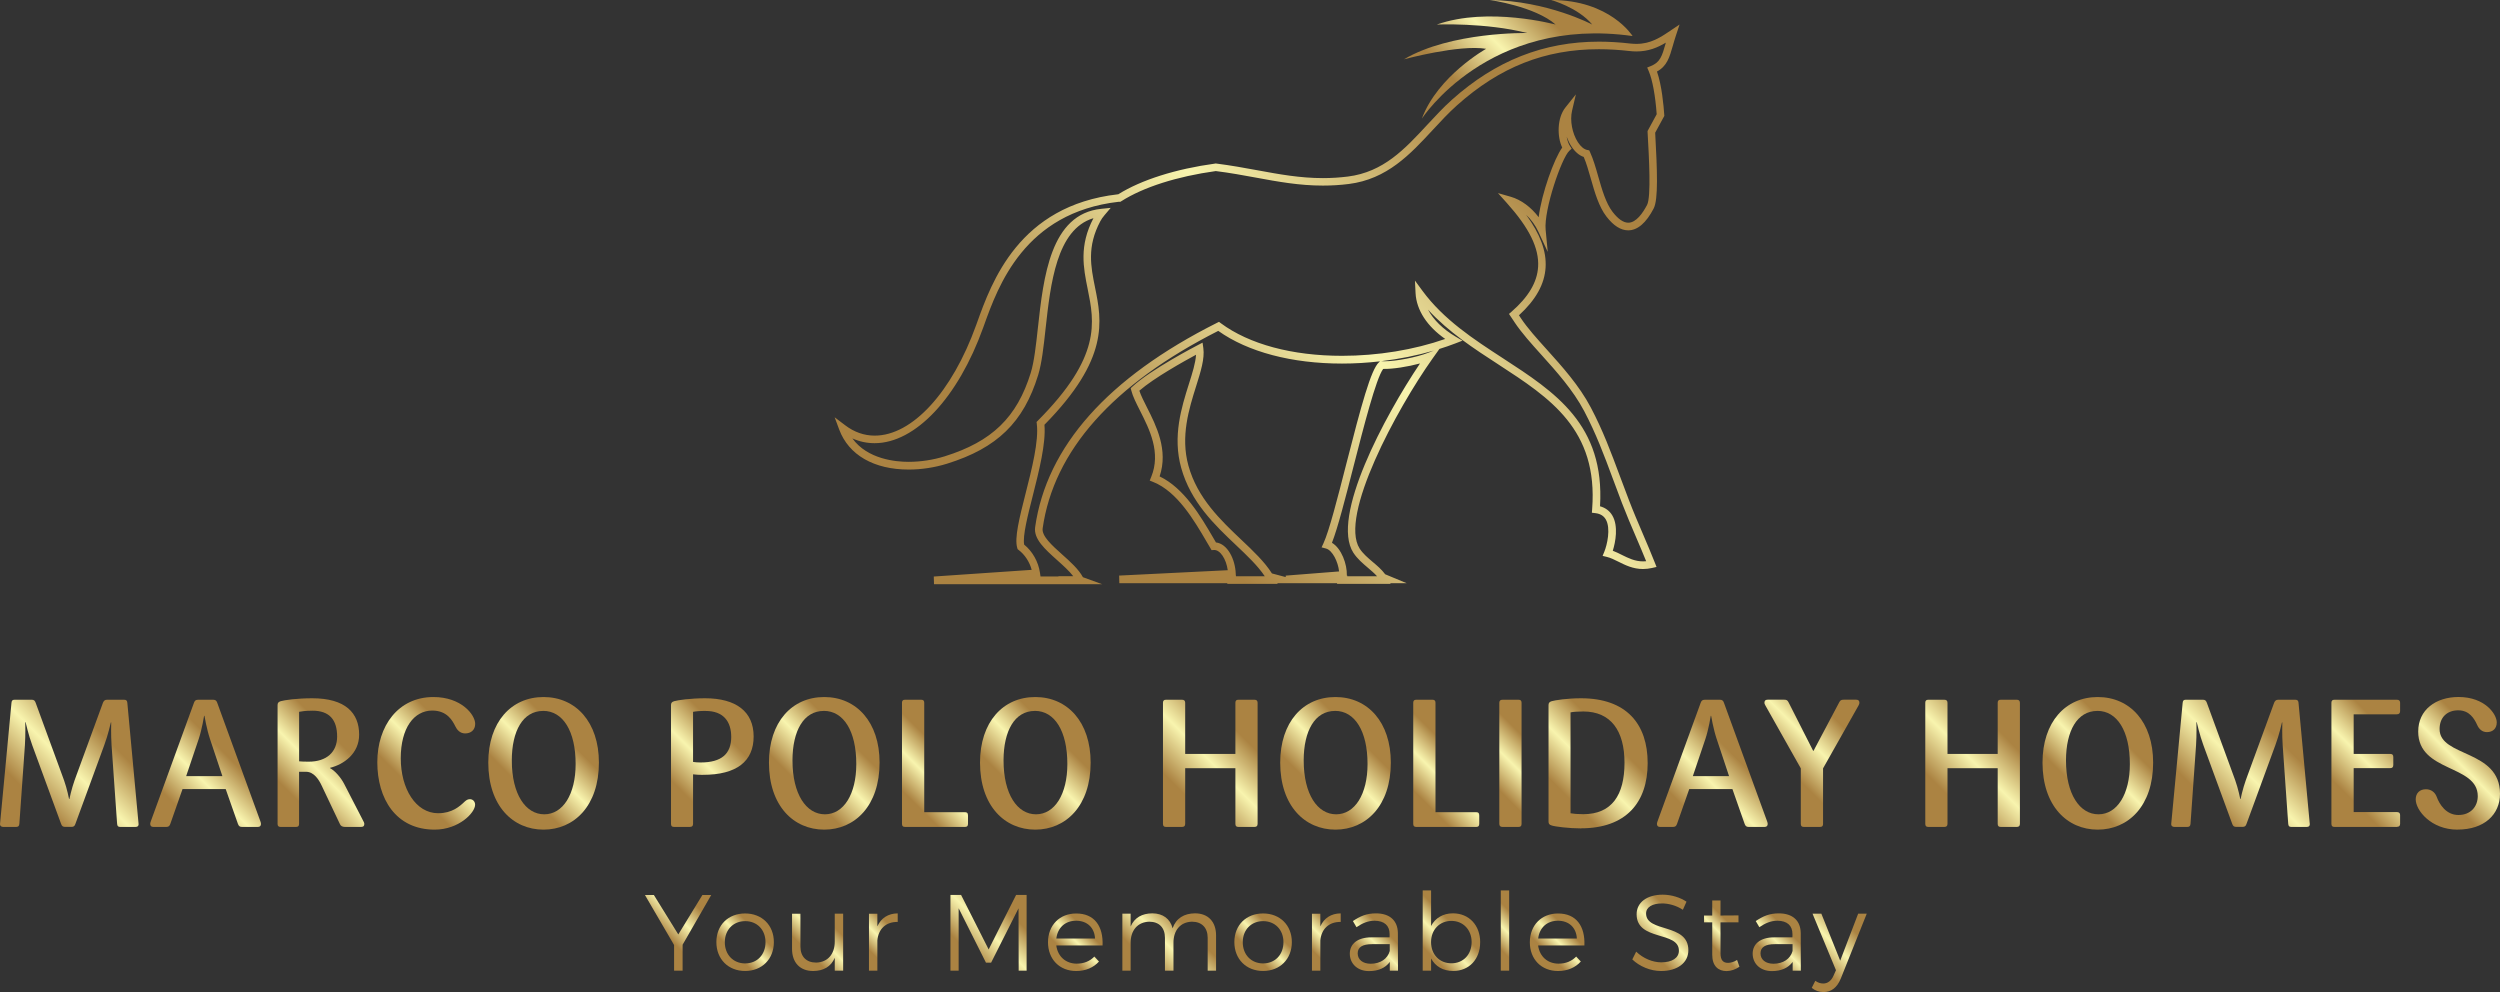 <svg xmlns="http://www.w3.org/2000/svg" width="630" height="250" viewBox="0 0 630 250" fill="none"><rect x="0" y="0" width="630" height="250" fill="#333333" stroke="none"/><g clip-path="url(#clip0_152_1184)"><path d="M420.938 7.74C418.394 9.444 415.979 11.058 412.377 11.058C411.868 11.058 411.33 11.028 410.791 10.968C408.097 10.657 405.453 10.497 402.929 10.497C389.031 10.497 376.918 15.279 365.913 25.113C363.709 27.088 361.653 29.304 359.658 31.459C353.991 37.575 348.643 43.359 339.654 44.492C337.558 44.753 335.513 44.883 333.388 44.883C327.621 44.883 322.373 43.921 316.826 42.898C313.543 42.297 310.151 41.675 306.499 41.214L306.38 41.194L306.26 41.214C296.293 42.578 287.612 45.324 281.796 48.964C281.776 48.964 281.746 48.964 281.726 48.964C256.783 51.811 249.889 71.049 246.187 81.385L245.998 81.907C239.921 98.839 229.884 109.777 220.426 109.777C217.762 109.777 215.248 108.895 212.963 107.15L210.329 105.155L211.486 108.263C213.871 114.659 220.246 118.328 228.986 118.328C232.219 118.328 235.561 117.817 238.674 116.845C251.295 112.905 257.94 106.438 261.612 94.518C262.53 91.551 262.999 87.31 263.488 82.819C264.725 71.571 266.241 57.756 275.55 54.979C271.888 61.966 273.016 67.49 274.093 72.824C275.799 81.225 277.565 89.907 261.542 106.007L261.213 106.338L261.273 106.809C261.811 111.12 260.016 118.188 258.429 124.434C256.903 130.449 255.586 135.642 256.354 138.098L256.444 138.399L256.693 138.589C258.25 139.762 259.457 141.617 259.986 143.602L235.312 145.286L235.372 147.211H277.735L272.896 145.457C271.799 143.422 269.693 141.537 267.648 139.712C265.104 137.437 262.47 135.081 262.749 133.146C265.533 113.596 280.419 96.854 306.998 83.38C314.471 88.694 325.516 91.621 338.187 91.621C341.38 91.621 344.592 91.421 347.765 91.06L347.516 91.28C345.48 93.075 343.026 102.208 339.234 117.035C337.03 125.667 334.934 133.827 333.518 136.895L333.039 137.938L334.146 138.229C335.782 138.66 337.199 141.587 337.449 144.003L323.999 145.056V145.427L320.527 144.504C318.671 141.567 315.818 138.86 312.795 136.003C307.617 131.091 301.74 125.527 299.485 117.356C297.44 109.977 299.645 102.99 301.411 97.366C302.588 93.616 303.616 90.378 303.237 87.691L303.047 86.348L301.85 86.969C301.371 87.22 289.997 93.125 285.358 97.436L284.939 97.827L285.078 98.378C285.457 99.892 286.315 101.576 287.303 103.531C289.678 108.223 292.621 114.058 290.097 120.203L289.728 121.105L290.626 121.466C296.692 123.902 300.932 131.151 304.025 136.444C304.374 137.036 304.703 137.607 305.023 138.138L305.322 138.64L305.901 138.599C307.477 138.509 309.004 140.865 309.393 143.692L282.025 145.046L282.075 146.971H309.293L309.273 147.141H321.974L321.884 146.971H336.97L336.91 147.141H350.439L350.349 146.971H354.49L349.062 144.715C348.204 143.542 347.047 142.559 345.919 141.607C344.702 140.574 343.455 139.512 342.637 138.249C337.379 130.088 351.995 103.03 360.995 90.368L362.731 87.932C364.078 87.511 365.405 87.06 366.682 86.568L368.547 85.847L366.821 84.834C363.629 82.959 361.214 80.573 359.857 78.027C365.045 83.691 371.441 87.852 377.667 91.892C390.567 100.283 402.759 108.203 401.223 128.294L401.153 129.206L402.061 129.316C403.278 129.466 404.126 129.988 404.655 130.89C405.972 133.166 404.974 137.366 404.286 139.041L403.857 140.083L404.944 140.344C405.892 140.574 406.84 141.046 407.838 141.547C409.564 142.409 411.519 143.392 414.024 143.392C414.782 143.392 415.57 143.301 416.358 143.121L417.446 142.87L417.037 141.828C416.099 139.442 415.031 136.945 414.004 134.539C412.826 131.782 411.599 128.925 410.522 126.108C409.703 123.973 408.955 121.978 408.237 120.043C405.942 113.877 403.966 108.544 400.884 102.689C397.97 97.155 393.65 92.363 389.849 88.142C387.315 85.335 384.92 82.679 383.234 80.142L383.124 79.972C383.014 79.801 382.895 79.621 382.775 79.45C387.035 75.561 389.23 71.611 389.49 67.4C389.739 63.31 388.163 59.019 384.581 54.117C385.848 55.32 386.935 56.793 387.674 58.397L390.028 63.47L389.5 57.896C389.021 52.883 393.52 39.81 395.466 38.006L396.065 37.455L395.616 36.773C395.256 36.221 394.967 35.41 394.807 34.467C395.117 35.329 395.516 36.151 395.995 36.883C396.883 38.257 397.95 39.169 399.098 39.55C399.776 41.124 400.315 43.019 400.884 45.014C401.881 48.502 402.909 52.102 404.835 54.588C406.61 56.884 408.446 58.047 410.302 58.047C412.657 58.047 414.822 56.192 416.727 52.533C417.915 50.257 417.625 42.878 417.106 33.444L419.411 29.204L419.391 28.923C419.242 26.738 418.793 21.555 417.555 18.026C420.08 16.662 420.718 14.457 421.556 11.519C421.786 10.717 422.045 9.805 422.374 8.832L423.252 6.176L420.938 7.73V7.74ZM311.458 145.216L311.478 145.046H311.428L311.408 144.565C311.268 140.935 309.343 137.026 306.419 136.695C306.19 136.304 305.951 135.893 305.701 135.462C302.608 130.168 298.418 123.01 292.222 120.053C294.477 113.416 291.344 107.23 289.029 102.659C288.221 101.065 287.513 99.651 287.114 98.458C290.835 95.22 298.348 91.05 301.401 89.395C301.281 91.441 300.493 93.957 299.595 96.784C297.749 102.639 295.455 109.937 297.65 117.867C300.054 126.549 306.13 132.314 311.498 137.396C314.311 140.063 316.985 142.6 318.721 145.216H311.458ZM341.05 139.291C342.018 140.795 343.385 141.948 344.702 143.071C345.55 143.793 346.358 144.474 347.017 145.216H339.504L339.554 145.046H339.404V144.905C339.474 142.229 338.087 138.229 335.653 136.785C337.109 133.086 339.055 125.496 341.1 117.496C343.644 107.571 346.777 95.331 348.563 92.965C350.938 93.025 354.729 92.433 357.842 91.591C348.982 104.754 335.254 130.309 341.05 139.301V139.291ZM359.897 88.904C356.994 90.037 351.856 91.04 348.912 91.04C348.673 91.04 348.443 91.04 348.234 91.02H348.044C352.624 90.478 357.104 89.576 361.314 88.353L359.897 88.904ZM419.73 10.998C418.833 14.126 418.384 15.69 415.999 16.652L415.091 17.023L415.48 17.925C416.418 20.111 417.156 24.161 417.486 28.783L415.191 33.013V33.284C415.56 39.791 416.109 49.635 415.061 51.64C413.994 53.685 412.307 56.122 410.332 56.122C409.105 56.122 407.768 55.209 406.381 53.405C404.685 51.209 403.707 47.791 402.759 44.482C402.121 42.237 401.512 40.121 400.694 38.337L400.484 37.886L399.996 37.795C399.187 37.645 398.349 36.943 397.631 35.84C396.194 33.615 395.586 30.367 396.154 27.931L397.122 23.78L394.468 27.108C392.373 29.735 392.363 34.487 393.68 37.184C391.645 39.981 388.482 48.743 387.744 54.738C385.868 52.232 383.304 50.317 380.68 49.575L377.487 48.663L379.712 51.139C385.389 57.455 387.893 62.578 387.604 67.26C387.364 71.129 385.179 74.829 380.909 78.548L380.261 79.11L380.74 79.821C381.019 80.232 381.288 80.633 381.548 81.024L381.657 81.195C383.423 83.852 385.858 86.558 388.442 89.426C392.173 93.566 396.394 98.258 399.207 103.581C402.23 109.326 404.196 114.599 406.461 120.704C407.179 122.639 407.927 124.644 408.746 126.79C409.843 129.647 411.07 132.514 412.258 135.291C413.165 137.406 414.024 139.422 414.832 141.427C414.572 141.457 414.303 141.467 414.043 141.467C411.988 141.467 410.322 140.635 408.706 139.833C407.967 139.462 407.209 139.081 406.421 138.79C407.109 136.604 407.868 132.594 406.321 129.928C405.643 128.755 404.575 127.953 403.208 127.582C404.425 106.98 391.934 98.859 378.724 90.268C371.401 85.506 363.828 80.583 358.451 73.275L356.565 70.708L356.724 73.896C356.944 78.137 359.638 82.257 364.197 85.415C356.345 88.162 347.196 89.666 338.187 89.666C325.646 89.666 314.8 86.749 307.657 81.456L307.188 81.105L306.659 81.365C279.162 95.18 263.747 112.504 260.854 132.845C260.435 135.812 263.318 138.389 266.371 141.126C267.868 142.469 269.404 143.833 270.452 145.196H266.62L266.81 145.266H262.211L262.071 144.334C261.672 141.567 260.185 138.94 258.09 137.246C257.671 135.111 258.988 129.928 260.265 124.905C261.831 118.709 263.607 111.722 263.198 107.04C279.601 90.408 277.665 80.864 275.949 72.433C274.882 67.159 273.864 62.177 277.286 55.741C277.545 55.249 277.905 54.728 278.354 54.207L279.9 52.382L277.526 52.623C264.705 53.926 262.959 69.826 261.552 82.588C261.073 86.979 260.614 91.13 259.756 93.927C256.294 105.155 250.008 111.261 238.076 114.99C235.142 115.902 231.99 116.384 228.957 116.384C225.734 116.384 218.61 115.742 214.799 110.479C216.575 111.281 218.451 111.682 220.396 111.682C230.673 111.682 241.418 100.243 247.774 82.538L247.963 82.017C251.525 72.072 258.16 53.565 281.915 50.848C281.955 50.848 281.995 50.848 282.055 50.848H282.344L282.584 50.698C288.151 47.159 296.602 44.462 306.38 43.109C309.931 43.55 313.254 44.161 316.467 44.753C322.104 45.796 327.431 46.768 333.378 46.768C335.583 46.768 337.708 46.638 339.883 46.367C349.571 45.154 355.408 38.838 361.055 32.743C363.01 30.627 365.035 28.442 367.181 26.527C377.966 16.893 389.32 12.402 402.919 12.402C405.373 12.402 407.947 12.552 410.561 12.853C411.18 12.923 411.789 12.963 412.367 12.963C415.43 12.963 417.725 11.98 419.78 10.747C419.76 10.828 419.74 10.908 419.711 10.978L419.73 10.998Z" fill="url(#paint0_linear_152_1184)"></path><path d="M358.311 29.895C358.311 29.895 375.072 3.97 411.409 9.083C411.409 9.083 405.762 0 390.886 0C390.886 0 397.641 1.855 401.243 6.186C401.243 6.186 389.948 0.19 375.442 0C375.442 0 386.826 1.604 392.014 6.186C392.014 6.186 375.062 1.594 362.072 6.186C362.072 6.186 374.384 5.654 384.86 8.321C384.86 8.321 365.654 7.94 353.791 14.948C353.791 14.948 367.729 11.168 374.504 12.301C374.504 12.301 362.292 19.138 358.311 29.895Z" fill="url(#paint1_linear_152_1184)"></path><path d="M34.162 208.385H30.281C29.742 208.385 29.562 208.155 29.512 207.613L28.116 187.813C27.936 185.227 28.026 182.049 28.026 182.049H27.936C27.936 182.049 27.218 185.277 26.26 187.813L18.987 207.653C18.807 208.195 18.538 208.375 17.989 208.375H16.402C15.864 208.375 15.594 208.195 15.405 207.653L8.131 187.813C7.184 185.267 6.455 181.999 6.455 181.999H6.365C6.365 181.999 6.455 185.227 6.276 187.813L4.879 207.613C4.829 208.155 4.609 208.385 4.071 208.385H0.818C0.369 208.385 0 208.155 0 207.704C0 207.473 2.893 177.106 2.893 177.106C2.943 176.565 3.123 176.334 3.662 176.334H8.042C8.58 176.334 8.81 176.605 8.989 177.106L16.133 196.626C16.901 198.761 17.4 201.348 17.4 201.348H17.49C17.49 201.348 18.029 198.761 18.797 196.626L25.941 177.106C26.12 176.655 26.39 176.334 26.938 176.334H31.279C31.817 176.334 32.047 176.565 32.087 177.106C32.087 177.106 34.93 207.483 34.93 207.704C34.93 208.155 34.661 208.385 34.162 208.385Z" fill="url(#paint2_linear_152_1184)"></path><path d="M65.021 208.385H60.951C60.412 208.385 60.143 208.155 59.953 207.613L56.88 198.851H45.995L42.922 207.613C42.742 208.115 42.513 208.385 41.924 208.385H38.622C38.083 208.385 37.853 208.064 37.853 207.613C37.853 207.383 37.943 207.162 38.033 206.891L48.878 177.106C49.058 176.605 49.287 176.334 49.916 176.334H53.707C54.296 176.334 54.565 176.565 54.745 177.106L65.59 206.891C65.68 207.122 65.77 207.393 65.77 207.613C65.77 208.064 65.54 208.385 65.001 208.385H65.021ZM52.919 186.229C52.061 183.643 51.522 180.375 51.522 180.375H51.432C51.432 180.375 50.934 183.643 50.076 186.229L46.913 195.583H56.042L52.919 186.229Z" fill="url(#paint3_linear_152_1184)"></path><path d="M91.052 208.385H86.891C86.263 208.385 85.854 208.114 85.674 207.703L81.065 197.989C80.346 196.445 79.079 194.49 77.134 194.49H75.368V207.613C75.368 208.154 75.138 208.385 74.6 208.385H70.718C70.18 208.385 69.95 208.154 69.95 207.613V177.698C69.95 177.156 70.13 176.886 70.758 176.695C71.666 176.425 74.829 175.963 78.67 175.963C87.071 175.963 90.503 179.683 90.503 185.136C90.503 189.898 86.662 192.625 83.18 193.488V193.578C84.267 194.119 85.844 195.803 86.752 197.578L91.541 206.881C91.68 207.112 91.81 207.383 91.81 207.603C91.81 208.144 91.581 208.375 91.042 208.375L91.052 208.385ZM78.72 179.101C77.044 179.101 76.056 179.242 75.378 179.372V191.853C75.877 191.904 76.595 191.944 77.772 191.944C82.382 191.944 84.956 189.447 84.956 185.628C84.956 181.357 83.01 179.091 78.72 179.091V179.101Z" fill="url(#paint4_linear_152_1184)"></path><path d="M109.54 209.067C99.732 209.067 95.083 201.257 95.083 192.084C95.083 182.911 100.371 175.652 109.221 175.652C116.265 175.652 119.747 180.104 119.747 182.419C119.747 183.963 118.659 184.825 117.212 184.825C115.905 184.825 115.137 183.873 114.728 183.011C114.05 181.647 112.693 179.061 108.941 179.061C104.332 179.061 100.99 183.422 100.99 191.091C100.99 198.761 104.781 204.936 110.428 204.936C113.91 204.936 115.846 203.212 117.113 201.989C117.562 201.578 117.931 201.397 118.42 201.397C119.188 201.397 119.727 201.989 119.727 202.801C119.727 204.796 115.656 209.067 109.52 209.067H109.54Z" fill="url(#paint5_linear_152_1184)"></path><path d="M136.967 209.067C129.245 209.067 123.049 203.071 123.049 192.174C123.049 181.958 128.836 175.652 136.967 175.652C145.098 175.652 150.925 181.958 150.925 192.174C150.925 203.071 144.689 209.067 136.967 209.067ZM136.877 179.151C131.769 179.151 128.975 184.194 128.975 191.633C128.975 200.164 132.457 205.207 137.157 205.207C141.856 205.207 145.059 200.164 145.059 192.535C145.059 184.224 141.846 179.141 136.877 179.141V179.151Z" fill="url(#paint6_linear_152_1184)"></path><path d="M177.095 195.272C176.188 195.272 175.33 195.222 174.651 195.132V207.613C174.651 208.154 174.382 208.385 173.833 208.385H169.862C169.323 208.385 169.094 208.154 169.094 207.613V177.698C169.094 177.156 169.273 176.886 169.902 176.695C170.81 176.425 174.062 175.963 177.674 175.963C185.486 175.963 189.916 179.322 189.916 185.588C189.916 191.853 185.666 195.262 177.085 195.262L177.095 195.272ZM177.864 179.151C176.277 179.151 175.419 179.242 174.651 179.382V192.004C175.15 192.094 175.868 192.144 176.547 192.144C181.835 192.144 184.269 189.969 184.269 185.698C184.269 181.748 182.234 179.161 177.854 179.161L177.864 179.151Z" fill="url(#paint7_linear_152_1184)"></path><path d="M207.696 209.067C199.973 209.067 193.777 203.071 193.777 192.174C193.777 181.958 199.564 175.652 207.696 175.652C215.827 175.652 221.654 181.958 221.654 192.174C221.654 203.071 215.418 209.067 207.696 209.067ZM207.606 179.151C202.497 179.151 199.704 184.194 199.704 191.633C199.704 200.164 203.186 205.207 207.885 205.207C212.584 205.207 215.787 200.164 215.787 192.535C215.787 184.224 212.574 179.141 207.606 179.141V179.151Z" fill="url(#paint8_linear_152_1184)"></path><path d="M243.165 208.385H228.069C227.53 208.385 227.301 208.155 227.301 207.613V177.106C227.301 176.565 227.53 176.334 228.069 176.334H232.14C232.678 176.334 232.908 176.565 232.908 177.106V204.666H243.165C243.703 204.666 243.933 204.896 243.933 205.438V207.613C243.933 208.155 243.703 208.385 243.165 208.385Z" fill="url(#paint9_linear_152_1184)"></path><path d="M260.884 209.067C253.162 209.067 246.966 203.071 246.966 192.174C246.966 181.958 252.753 175.652 260.884 175.652C269.015 175.652 274.842 181.958 274.842 192.174C274.842 203.071 268.606 209.067 260.884 209.067ZM260.794 179.151C255.686 179.151 252.892 184.194 252.892 191.633C252.892 200.164 256.374 205.207 261.074 205.207C265.773 205.207 268.976 200.164 268.976 192.535C268.976 184.224 265.763 179.141 260.794 179.141V179.151Z" fill="url(#paint10_linear_152_1184)"></path><path d="M316.108 208.385H312.087C311.548 208.385 311.319 208.155 311.319 207.613V193.588H298.668V207.613C298.668 208.155 298.398 208.385 297.859 208.385H293.839C293.3 208.385 293.07 208.155 293.07 207.613V177.106C293.07 176.565 293.3 176.334 293.839 176.334H297.859C298.398 176.334 298.668 176.565 298.668 177.106V189.999H311.319V177.106C311.319 176.565 311.548 176.334 312.087 176.334H316.108C316.646 176.334 316.916 176.565 316.916 177.106V207.613C316.916 208.155 316.646 208.385 316.108 208.385Z" fill="url(#paint11_linear_152_1184)"></path><path d="M336.53 209.067C328.808 209.067 322.612 203.071 322.612 192.174C322.612 181.958 328.399 175.652 336.53 175.652C344.662 175.652 350.489 181.958 350.489 192.174C350.489 203.071 344.253 209.067 336.53 209.067ZM336.441 179.151C331.332 179.151 328.529 184.194 328.529 191.633C328.529 200.164 332.011 205.207 336.71 205.207C341.409 205.207 344.622 200.164 344.622 192.535C344.622 184.224 341.409 179.141 336.441 179.141V179.151Z" fill="url(#paint12_linear_152_1184)"></path><path d="M371.999 208.385H356.904C356.365 208.385 356.136 208.155 356.136 207.613V177.106C356.136 176.565 356.365 176.334 356.904 176.334H360.975C361.513 176.334 361.743 176.565 361.743 177.106V204.666H371.999C372.538 204.666 372.768 204.896 372.768 205.438V207.613C372.768 208.155 372.538 208.385 371.999 208.385Z" fill="url(#paint13_linear_152_1184)"></path><path d="M382.665 208.385H378.644C378.106 208.385 377.826 208.155 377.826 207.613V177.106C377.826 176.565 378.096 176.334 378.644 176.334H382.665C383.204 176.334 383.433 176.565 383.433 177.106V207.613C383.433 208.155 383.204 208.385 382.665 208.385Z" fill="url(#paint14_linear_152_1184)"></path><path d="M398.4 208.756C395.417 208.756 391.845 208.305 391.037 208.024C390.408 207.844 390.229 207.573 390.229 207.022V177.698C390.229 177.156 390.408 176.886 391.037 176.695C391.805 176.465 394.968 175.963 398.4 175.963C409.834 175.963 415.211 182.41 415.211 192.305C415.211 202.199 409.784 208.736 398.4 208.736V208.756ZM398.979 179.292C397.672 179.292 396.315 179.382 395.776 179.522V204.946C396.494 205.077 397.672 205.177 398.979 205.177C406.212 205.177 409.375 200.315 409.375 192.234C409.375 184.154 405.943 179.292 398.979 179.292Z" fill="url(#paint15_linear_152_1184)"></path><path d="M444.714 208.385H440.643C440.104 208.385 439.835 208.155 439.645 207.613L436.572 198.851H425.687L422.614 207.613C422.435 208.115 422.205 208.385 421.617 208.385H418.314C417.775 208.385 417.546 208.064 417.546 207.613C417.546 207.383 417.636 207.162 417.725 206.891L428.571 177.106C428.75 176.605 428.98 176.334 429.608 176.334H433.4C433.988 176.334 434.258 176.565 434.437 177.106L445.282 206.891C445.372 207.122 445.462 207.393 445.462 207.613C445.462 208.064 445.233 208.385 444.694 208.385H444.714ZM432.601 186.229C431.743 183.643 431.205 180.375 431.205 180.375H431.115C431.115 180.375 430.616 183.643 429.758 186.229L426.595 195.583H435.724L432.611 186.229H432.601Z" fill="url(#paint16_linear_152_1184)"></path><path d="M468.399 177.698L459.41 193.628V207.613C459.41 208.154 459.181 208.385 458.642 208.385H454.571C454.032 208.385 453.803 208.154 453.803 207.613V193.628L444.903 177.828C444.764 177.557 444.634 177.327 444.634 177.096C444.634 176.555 444.903 176.324 445.442 176.324H449.642C450.231 176.324 450.451 176.465 450.73 177.006L456.916 189.217H457.006L463.471 177.006C463.74 176.465 464.01 176.324 464.598 176.324H467.761C468.3 176.324 468.569 176.555 468.569 177.096C468.569 177.277 468.519 177.507 468.389 177.688L468.399 177.698Z" fill="url(#paint17_linear_152_1184)"></path><path d="M508.208 208.385H504.187C503.649 208.385 503.419 208.155 503.419 207.613V193.588H490.768V207.613C490.768 208.155 490.499 208.385 489.96 208.385H485.939C485.4 208.385 485.171 208.155 485.171 207.613V177.106C485.171 176.565 485.4 176.334 485.939 176.334H489.96C490.499 176.334 490.768 176.565 490.768 177.106V189.999H503.419V177.106C503.419 176.565 503.649 176.334 504.187 176.334H508.208C508.747 176.334 509.016 176.565 509.016 177.106V207.613C509.016 208.155 508.747 208.385 508.208 208.385Z" fill="url(#paint18_linear_152_1184)"></path><path d="M528.632 209.067C520.91 209.067 514.714 203.071 514.714 192.174C514.714 181.958 520.501 175.652 528.632 175.652C536.763 175.652 542.59 181.958 542.59 192.174C542.59 203.071 536.354 209.067 528.632 209.067ZM528.542 179.151C523.434 179.151 520.63 184.194 520.63 191.633C520.63 200.164 524.112 205.207 528.812 205.207C533.511 205.207 536.724 200.164 536.724 192.535C536.724 184.224 533.511 179.141 528.542 179.141V179.151Z" fill="url(#paint19_linear_152_1184)"></path><path d="M581.282 208.385H577.4C576.862 208.385 576.682 208.155 576.632 207.613L575.235 187.813C575.056 185.227 575.146 182.049 575.146 182.049H575.056C575.056 182.049 574.337 185.277 573.38 187.813L566.106 207.653C565.927 208.195 565.657 208.375 565.109 208.375H563.532C562.993 208.375 562.724 208.195 562.534 207.653L555.261 187.813C554.313 185.267 553.585 181.999 553.585 181.999H553.495C553.495 181.999 553.585 185.227 553.405 187.813L552.009 207.613C551.959 208.155 551.739 208.385 551.2 208.385H547.948C547.499 208.385 547.14 208.155 547.14 207.704C547.14 207.473 550.033 177.106 550.033 177.106C550.083 176.565 550.262 176.334 550.801 176.334H555.181C555.72 176.334 555.95 176.605 556.129 177.106L563.273 196.626C564.041 198.761 564.54 201.348 564.54 201.348H564.63C564.63 201.348 565.168 198.761 565.937 196.626L573.08 177.106C573.26 176.655 573.529 176.334 574.078 176.334H578.418C578.957 176.334 579.186 176.565 579.226 177.106C579.226 177.106 582.07 207.483 582.07 207.704C582.07 208.155 581.8 208.385 581.302 208.385H581.282Z" fill="url(#paint20_linear_152_1184)"></path><path d="M604.01 208.385H588.286C587.747 208.385 587.518 208.155 587.518 207.613V177.106C587.518 176.565 587.747 176.334 588.286 176.334H604.01C604.549 176.334 604.828 176.565 604.828 177.106V179.192C604.828 179.733 604.559 180.004 604.01 180.004H593.125V189.989H602.344C602.882 189.989 603.112 190.219 603.112 190.761V192.756C603.112 193.297 602.882 193.568 602.344 193.568H593.125V204.646H604.01C604.549 204.646 604.828 204.876 604.828 205.418V207.593C604.828 208.135 604.559 208.365 604.01 208.365V208.385Z" fill="url(#paint21_linear_152_1184)"></path><path d="M619.285 209.067C612.64 209.067 608.759 204.205 608.759 201.438C608.759 199.803 609.846 198.891 611.333 198.891C612.69 198.891 613.638 199.703 614.047 200.796C614.725 202.661 616.401 205.378 619.514 205.378C622.627 205.378 624.393 203.242 624.393 200.616C624.393 192.625 609.387 194.671 609.387 184.365C609.387 178.871 613.817 175.643 619.554 175.643C626.199 175.643 629.182 179.953 629.182 182.039C629.182 183.633 628.144 184.495 626.698 184.495C625.52 184.495 624.712 183.723 624.263 182.72C623.495 181.036 622.278 179.001 619.474 179.001C616.671 179.001 614.775 180.776 614.775 183.723C614.775 190.851 630 188.806 630 200.024C630 205.247 626.069 209.057 619.295 209.057L619.285 209.067Z" fill="url(#paint22_linear_152_1184)"></path><path d="M172.017 244.606H169.872V238.15L162.519 225.538H164.773L170.929 235.483L177.005 225.538H179.23L172.017 238.07V244.606Z" fill="url(#paint23_linear_152_1184)"></path><path d="M195.014 237.408C195.014 241.709 192.001 244.686 187.771 244.686C183.54 244.686 180.527 241.719 180.527 237.408C180.527 233.097 183.54 230.19 187.771 230.19C192.001 230.19 195.014 233.137 195.014 237.408ZM182.652 237.438C182.652 240.596 184.798 242.782 187.781 242.782C190.764 242.782 192.909 240.606 192.909 237.438C192.909 234.27 190.764 232.125 187.781 232.125C184.798 232.125 182.652 234.3 182.652 237.438Z" fill="url(#paint24_linear_152_1184)"></path><path d="M212.474 244.606H210.359V241.368C209.411 243.604 207.516 244.666 204.932 244.696C201.599 244.696 199.594 242.571 199.594 239.112V230.26H201.709V238.541C201.709 241.077 203.205 242.571 205.67 242.571C208.623 242.511 210.359 240.365 210.359 237.308V230.25H212.474V244.606Z" fill="url(#paint25_linear_152_1184)"></path><path d="M221.095 233.438C222.043 231.343 223.808 230.2 226.223 230.17V232.325C223.21 232.275 221.344 234.15 221.095 236.987V244.616H218.979V230.26H221.095V233.448V233.438Z" fill="url(#paint26_linear_152_1184)"></path><path d="M256.703 244.606L256.673 228.887L249.759 242.591H248.462L241.578 228.887V244.606H239.513V225.528H242.197L249.141 239.263L256.055 225.528H258.709V244.606H256.703Z" fill="url(#paint27_linear_152_1184)"></path><path d="M277.845 238.26H266.182C266.561 241.067 268.596 242.842 271.36 242.842C273.126 242.842 274.672 242.22 275.78 241.047L276.947 242.3C275.59 243.824 273.585 244.696 271.2 244.696C267 244.696 264.097 241.729 264.097 237.448C264.097 233.167 267.02 230.2 271.171 230.2C275.78 230.17 278.055 233.388 277.845 238.26ZM275.95 236.516C275.81 233.769 273.974 232.025 271.18 232.025C268.387 232.025 266.521 233.799 266.192 236.516H275.95Z" fill="url(#paint28_linear_152_1184)"></path><path d="M306.45 235.754V244.606H304.335V236.325C304.335 233.769 302.838 232.265 300.374 232.265C297.421 232.345 295.715 234.471 295.715 237.548V244.606H293.569V236.325C293.569 233.769 292.103 232.265 289.608 232.265C286.675 232.345 284.919 234.471 284.919 237.548V244.606H282.834V230.25H284.919V233.488C285.867 231.252 287.793 230.19 290.367 230.16C293.051 230.16 294.896 231.553 295.495 233.919C296.393 231.383 298.398 230.19 301.132 230.16C304.465 230.16 306.45 232.285 306.45 235.744V235.754Z" fill="url(#paint29_linear_152_1184)"></path><path d="M325.546 237.408C325.546 241.709 322.532 244.686 318.302 244.686C314.072 244.686 311.059 241.719 311.059 237.408C311.059 233.097 314.072 230.19 318.302 230.19C322.532 230.19 325.546 233.137 325.546 237.408ZM313.174 237.438C313.174 240.596 315.319 242.782 318.302 242.782C321.285 242.782 323.43 240.606 323.43 237.438C323.43 234.27 321.285 232.125 318.302 232.125C315.319 232.125 313.174 234.3 313.174 237.438Z" fill="url(#paint30_linear_152_1184)"></path><path d="M332.729 233.438C333.677 231.343 335.443 230.2 337.858 230.17V232.325C334.845 232.275 332.979 234.15 332.729 236.987V244.616H330.614V230.26H332.729V233.448V233.438Z" fill="url(#paint31_linear_152_1184)"></path><path d="M350.239 242.401C349.102 243.955 347.286 244.717 345.001 244.717C342.048 244.717 340.152 242.812 340.152 240.326C340.152 237.839 342.128 236.235 345.49 236.215H350.179V235.373C350.179 233.278 348.882 232.025 346.358 232.025C344.782 232.025 343.325 232.626 341.829 233.659L340.931 232.105C342.776 230.882 344.323 230.17 346.757 230.17C350.279 230.17 352.235 232.045 352.265 235.132L352.295 244.616H350.229V242.411L350.239 242.401ZM350.219 239.644V237.929H345.77C343.385 237.929 342.138 238.661 342.138 240.245C342.138 241.829 343.415 242.862 345.42 242.862C347.835 242.862 349.681 241.639 350.219 239.644Z" fill="url(#paint32_linear_152_1184)"></path><path d="M372.997 237.468C372.997 241.719 370.234 244.686 366.193 244.686C363.649 244.686 361.693 243.513 360.636 241.528V244.606H358.521V224.385H360.636V233.348C361.693 231.333 363.649 230.16 366.143 230.16C370.184 230.16 373.007 233.157 373.007 237.458L372.997 237.468ZM370.852 237.408C370.852 234.33 368.737 232.065 365.754 232.065C362.771 232.065 360.626 234.3 360.626 237.408C360.626 240.516 362.741 242.752 365.754 242.752C368.767 242.752 370.852 240.516 370.852 237.408Z" fill="url(#paint33_linear_152_1184)"></path><path d="M378.195 244.606V224.385H380.31V244.606H378.195Z" fill="url(#paint34_linear_152_1184)"></path><path d="M399.267 238.26H387.604C387.983 241.067 390.018 242.842 392.782 242.842C394.548 242.842 396.094 242.22 397.202 241.047L398.369 242.3C397.012 243.824 395.007 244.696 392.622 244.696C388.422 244.696 385.519 241.729 385.519 237.448C385.519 233.167 388.452 230.2 392.592 230.2C397.202 230.17 399.477 233.388 399.267 238.26ZM397.371 236.516C397.232 233.769 395.396 232.025 392.602 232.025C389.809 232.025 387.943 233.799 387.614 236.516H397.371Z" fill="url(#paint35_linear_152_1184)"></path><path d="M424.999 227.222L424.081 229.268C422.375 228.125 420.369 227.664 418.853 227.664C416.408 227.664 414.812 228.586 414.812 230.2C414.812 235.102 425.497 232.546 425.468 239.463C425.468 242.651 422.674 244.696 418.603 244.696C415.84 244.696 413.126 243.493 411.34 241.779L412.318 239.814C414.084 241.529 416.498 242.511 418.633 242.511C421.367 242.511 423.083 241.398 423.083 239.574C423.113 234.561 412.427 237.228 412.427 230.39C412.427 227.393 415.061 225.458 418.992 225.458C421.187 225.458 423.442 226.17 425.009 227.232L424.999 227.222Z" fill="url(#paint36_linear_152_1184)"></path><path d="M438.339 243.624C437.331 244.306 436.253 244.687 435.116 244.717C433.031 244.717 431.484 243.464 431.484 240.626V232.426H429.419V230.711H431.484V226.922H433.569V230.711L438.099 230.681V232.426H433.569V240.245C433.569 241.99 434.248 242.641 435.465 242.641C436.193 242.641 436.962 242.401 437.74 241.91L438.339 243.624Z" fill="url(#paint37_linear_152_1184)"></path><path d="M451.758 242.401C450.62 243.955 448.805 244.717 446.52 244.717C443.567 244.717 441.671 242.812 441.671 240.326C441.671 237.839 443.646 236.235 447.009 236.215H451.698V235.373C451.698 233.278 450.401 232.025 447.877 232.025C446.3 232.025 444.844 232.626 443.347 233.659L442.449 232.105C444.295 230.882 445.841 230.17 448.276 230.17C451.798 230.17 453.753 232.045 453.783 235.132L453.813 244.616H451.748V242.411L451.758 242.401ZM451.728 239.644V237.929H447.278C444.894 237.929 443.646 238.661 443.646 240.245C443.646 241.829 444.923 242.862 446.929 242.862C449.343 242.862 451.189 241.639 451.728 239.644Z" fill="url(#paint38_linear_152_1184)"></path><path d="M463.85 246.652C462.952 248.857 461.465 250 459.57 250C458.372 250 457.425 249.649 456.557 248.937L457.455 247.163C458.103 247.624 458.752 247.845 459.46 247.845C460.567 247.845 461.495 247.163 462.064 245.83L462.663 244.496L456.756 230.24H458.981L463.73 242.09L468.26 230.24H470.425L463.86 246.642L463.85 246.652Z" fill="url(#paint39_linear_152_1184)"></path></g><defs><linearGradient id="paint0_linear_152_1184" x1="263.089" y1="175.061" x2="427.992" y2="10.948" gradientUnits="userSpaceOnUse"><stop offset="0.24" stop-color="#AB8342"></stop><stop offset="0.51" stop-color="#F8F4AE"></stop><stop offset="0.77" stop-color="#AB8342"></stop></linearGradient><linearGradient id="paint1_linear_152_1184" x1="361.454" y1="33.053" x2="398.707" y2="-4.022" gradientUnits="userSpaceOnUse"><stop offset="0.24" stop-color="#AB8342"></stop><stop offset="0.51" stop-color="#F8F4AE"></stop><stop offset="0.77" stop-color="#AB8342"></stop></linearGradient><linearGradient id="paint2_linear_152_1184" x1="1.686" y1="209.679" x2="33.426" y2="178.091" gradientUnits="userSpaceOnUse"><stop offset="0.24" stop-color="#AB8342"></stop><stop offset="0.51" stop-color="#F8F4AE"></stop><stop offset="0.77" stop-color="#AB8342"></stop></linearGradient><linearGradient id="paint3_linear_152_1184" x1="39.869" y1="209.999" x2="63.909" y2="186.064" gradientUnits="userSpaceOnUse"><stop offset="0.24" stop-color="#AB8342"></stop><stop offset="0.51" stop-color="#F8F4AE"></stop><stop offset="0.77" stop-color="#AB8342"></stop></linearGradient><linearGradient id="paint4_linear_152_1184" x1="67.755" y1="205.819" x2="91.475" y2="182.223" gradientUnits="userSpaceOnUse"><stop offset="0.24" stop-color="#AB8342"></stop><stop offset="0.51" stop-color="#F8F4AE"></stop><stop offset="0.77" stop-color="#AB8342"></stop></linearGradient><linearGradient id="paint5_linear_152_1184" x1="98.016" y1="203.553" x2="120.352" y2="181.324" gradientUnits="userSpaceOnUse"><stop offset="0.24" stop-color="#AB8342"></stop><stop offset="0.51" stop-color="#F8F4AE"></stop><stop offset="0.77" stop-color="#AB8342"></stop></linearGradient><linearGradient id="paint6_linear_152_1184" x1="125.862" y1="203.492" x2="148.208" y2="181.254" gradientUnits="userSpaceOnUse"><stop offset="0.24" stop-color="#AB8342"></stop><stop offset="0.51" stop-color="#F8F4AE"></stop><stop offset="0.77" stop-color="#AB8342"></stop></linearGradient><linearGradient id="paint7_linear_152_1184" x1="162.828" y1="201.718" x2="186.528" y2="178.122" gradientUnits="userSpaceOnUse"><stop offset="0.24" stop-color="#AB8342"></stop><stop offset="0.51" stop-color="#F8F4AE"></stop><stop offset="0.77" stop-color="#AB8342"></stop></linearGradient><linearGradient id="paint8_linear_152_1184" x1="196.581" y1="203.492" x2="218.927" y2="181.254" gradientUnits="userSpaceOnUse"><stop offset="0.24" stop-color="#AB8342"></stop><stop offset="0.51" stop-color="#F8F4AE"></stop><stop offset="0.77" stop-color="#AB8342"></stop></linearGradient><linearGradient id="paint9_linear_152_1184" x1="223.669" y1="204.375" x2="242.145" y2="185.977" gradientUnits="userSpaceOnUse"><stop offset="0.24" stop-color="#AB8342"></stop><stop offset="0.51" stop-color="#F8F4AE"></stop><stop offset="0.77" stop-color="#AB8342"></stop></linearGradient><linearGradient id="paint10_linear_152_1184" x1="249.769" y1="203.492" x2="272.115" y2="181.254" gradientUnits="userSpaceOnUse"><stop offset="0.24" stop-color="#AB8342"></stop><stop offset="0.51" stop-color="#F8F4AE"></stop><stop offset="0.77" stop-color="#AB8342"></stop></linearGradient><linearGradient id="paint11_linear_152_1184" x1="291.225" y1="206.18" x2="318.864" y2="178.673" gradientUnits="userSpaceOnUse"><stop offset="0.24" stop-color="#AB8342"></stop><stop offset="0.51" stop-color="#F8F4AE"></stop><stop offset="0.77" stop-color="#AB8342"></stop></linearGradient><linearGradient id="paint12_linear_152_1184" x1="325.426" y1="203.492" x2="347.762" y2="181.254" gradientUnits="userSpaceOnUse"><stop offset="0.24" stop-color="#AB8342"></stop><stop offset="0.51" stop-color="#F8F4AE"></stop><stop offset="0.77" stop-color="#AB8342"></stop></linearGradient><linearGradient id="paint13_linear_152_1184" x1="352.504" y1="204.375" x2="370.99" y2="185.977" gradientUnits="userSpaceOnUse"><stop offset="0.24" stop-color="#AB8342"></stop><stop offset="0.51" stop-color="#F8F4AE"></stop><stop offset="0.77" stop-color="#AB8342"></stop></linearGradient><linearGradient id="paint14_linear_152_1184" x1="371.461" y1="201.598" x2="389.927" y2="183.22" gradientUnits="userSpaceOnUse"><stop offset="0.24" stop-color="#AB8342"></stop><stop offset="0.51" stop-color="#F8F4AE"></stop><stop offset="0.77" stop-color="#AB8342"></stop></linearGradient><linearGradient id="paint15_linear_152_1184" x1="387.126" y1="204.395" x2="411.146" y2="180.49" gradientUnits="userSpaceOnUse"><stop offset="0.24" stop-color="#AB8342"></stop><stop offset="0.51" stop-color="#F8F4AE"></stop><stop offset="0.77" stop-color="#AB8342"></stop></linearGradient><linearGradient id="paint16_linear_152_1184" x1="419.551" y1="209.999" x2="443.602" y2="186.064" gradientUnits="userSpaceOnUse"><stop offset="0.24" stop-color="#AB8342"></stop><stop offset="0.51" stop-color="#F8F4AE"></stop><stop offset="0.77" stop-color="#AB8342"></stop></linearGradient><linearGradient id="paint17_linear_152_1184" x1="445.123" y1="199.302" x2="468.191" y2="176.335" gradientUnits="userSpaceOnUse"><stop offset="0.24" stop-color="#AB8342"></stop><stop offset="0.51" stop-color="#F8F4AE"></stop><stop offset="0.77" stop-color="#AB8342"></stop></linearGradient><linearGradient id="paint18_linear_152_1184" x1="483.325" y1="206.18" x2="510.964" y2="178.673" gradientUnits="userSpaceOnUse"><stop offset="0.24" stop-color="#AB8342"></stop><stop offset="0.51" stop-color="#F8F4AE"></stop><stop offset="0.77" stop-color="#AB8342"></stop></linearGradient><linearGradient id="paint19_linear_152_1184" x1="517.527" y1="203.492" x2="539.873" y2="181.254" gradientUnits="userSpaceOnUse"><stop offset="0.24" stop-color="#AB8342"></stop><stop offset="0.51" stop-color="#F8F4AE"></stop><stop offset="0.77" stop-color="#AB8342"></stop></linearGradient><linearGradient id="paint20_linear_152_1184" x1="548.806" y1="209.679" x2="580.545" y2="178.091" gradientUnits="userSpaceOnUse"><stop offset="0.24" stop-color="#AB8342"></stop><stop offset="0.51" stop-color="#F8F4AE"></stop><stop offset="0.77" stop-color="#AB8342"></stop></linearGradient><linearGradient id="paint21_linear_152_1184" x1="584.046" y1="204.536" x2="608.397" y2="180.311" gradientUnits="userSpaceOnUse"><stop offset="0.24" stop-color="#AB8342"></stop><stop offset="0.51" stop-color="#F8F4AE"></stop><stop offset="0.77" stop-color="#AB8342"></stop></linearGradient><linearGradient id="paint22_linear_152_1184" x1="608.619" y1="203.403" x2="630.474" y2="181.653" gradientUnits="userSpaceOnUse"><stop offset="0.24" stop-color="#AB8342"></stop><stop offset="0.51" stop-color="#F8F4AE"></stop><stop offset="0.77" stop-color="#AB8342"></stop></linearGradient><linearGradient id="paint23_linear_152_1184" x1="163.836" y1="238.531" x2="178.071" y2="224.363" gradientUnits="userSpaceOnUse"><stop offset="0.24" stop-color="#AB8342"></stop><stop offset="0.51" stop-color="#F8F4AE"></stop><stop offset="0.77" stop-color="#AB8342"></stop></linearGradient><linearGradient id="paint24_linear_152_1184" x1="182.563" y1="242.661" x2="193.029" y2="232.245" gradientUnits="userSpaceOnUse"><stop offset="0.24" stop-color="#AB8342"></stop><stop offset="0.51" stop-color="#F8F4AE"></stop><stop offset="0.77" stop-color="#AB8342"></stop></linearGradient><linearGradient id="paint25_linear_152_1184" x1="200.651" y1="242.832" x2="212.892" y2="230.66" gradientUnits="userSpaceOnUse"><stop offset="0.24" stop-color="#AB8342"></stop><stop offset="0.51" stop-color="#F8F4AE"></stop><stop offset="0.77" stop-color="#AB8342"></stop></linearGradient><linearGradient id="paint26_linear_152_1184" x1="215.936" y1="241.549" x2="226.794" y2="230.743" gradientUnits="userSpaceOnUse"><stop offset="0.24" stop-color="#AB8342"></stop><stop offset="0.51" stop-color="#F8F4AE"></stop><stop offset="0.77" stop-color="#AB8342"></stop></linearGradient><linearGradient id="paint27_linear_152_1184" x1="239.563" y1="244.657" x2="258.741" y2="225.57" gradientUnits="userSpaceOnUse"><stop offset="0.24" stop-color="#AB8342"></stop><stop offset="0.51" stop-color="#F8F4AE"></stop><stop offset="0.77" stop-color="#AB8342"></stop></linearGradient><linearGradient id="paint28_linear_152_1184" x1="266.102" y1="242.701" x2="276.418" y2="232.435" gradientUnits="userSpaceOnUse"><stop offset="0.24" stop-color="#AB8342"></stop><stop offset="0.51" stop-color="#F8F4AE"></stop><stop offset="0.77" stop-color="#AB8342"></stop></linearGradient><linearGradient id="paint29_linear_152_1184" x1="285.169" y1="246.952" x2="302.803" y2="229.402" gradientUnits="userSpaceOnUse"><stop offset="0.24" stop-color="#AB8342"></stop><stop offset="0.51" stop-color="#F8F4AE"></stop><stop offset="0.77" stop-color="#AB8342"></stop></linearGradient><linearGradient id="paint30_linear_152_1184" x1="313.094" y1="242.661" x2="323.56" y2="232.245" gradientUnits="userSpaceOnUse"><stop offset="0.24" stop-color="#AB8342"></stop><stop offset="0.51" stop-color="#F8F4AE"></stop><stop offset="0.77" stop-color="#AB8342"></stop></linearGradient><linearGradient id="paint31_linear_152_1184" x1="327.571" y1="241.549" x2="338.428" y2="230.743" gradientUnits="userSpaceOnUse"><stop offset="0.24" stop-color="#AB8342"></stop><stop offset="0.51" stop-color="#F8F4AE"></stop><stop offset="0.77" stop-color="#AB8342"></stop></linearGradient><linearGradient id="paint32_linear_152_1184" x1="341.509" y1="243.494" x2="352.196" y2="232.848" gradientUnits="userSpaceOnUse"><stop offset="0.24" stop-color="#AB8342"></stop><stop offset="0.51" stop-color="#F8F4AE"></stop><stop offset="0.77" stop-color="#AB8342"></stop></linearGradient><linearGradient id="paint33_linear_152_1184" x1="356.146" y1="242.23" x2="368.667" y2="229.779" gradientUnits="userSpaceOnUse"><stop offset="0.24" stop-color="#AB8342"></stop><stop offset="0.51" stop-color="#F8F4AE"></stop><stop offset="0.77" stop-color="#AB8342"></stop></linearGradient><linearGradient id="paint34_linear_152_1184" x1="373.696" y1="240.085" x2="384.864" y2="228.96" gradientUnits="userSpaceOnUse"><stop offset="0.24" stop-color="#AB8342"></stop><stop offset="0.51" stop-color="#F8F4AE"></stop><stop offset="0.77" stop-color="#AB8342"></stop></linearGradient><linearGradient id="paint35_linear_152_1184" x1="387.524" y1="242.691" x2="397.84" y2="232.435" gradientUnits="userSpaceOnUse"><stop offset="0.24" stop-color="#AB8342"></stop><stop offset="0.51" stop-color="#F8F4AE"></stop><stop offset="0.77" stop-color="#AB8342"></stop></linearGradient><linearGradient id="paint36_linear_152_1184" x1="411.759" y1="242.2" x2="425.894" y2="228.122" gradientUnits="userSpaceOnUse"><stop offset="0.24" stop-color="#AB8342"></stop><stop offset="0.51" stop-color="#F8F4AE"></stop><stop offset="0.77" stop-color="#AB8342"></stop></linearGradient><linearGradient id="paint37_linear_152_1184" x1="429.499" y1="240.707" x2="438.832" y2="231.418" gradientUnits="userSpaceOnUse"><stop offset="0.24" stop-color="#AB8342"></stop><stop offset="0.51" stop-color="#F8F4AE"></stop><stop offset="0.77" stop-color="#AB8342"></stop></linearGradient><linearGradient id="paint38_linear_152_1184" x1="443.028" y1="243.494" x2="453.715" y2="232.848" gradientUnits="userSpaceOnUse"><stop offset="0.24" stop-color="#AB8342"></stop><stop offset="0.51" stop-color="#F8F4AE"></stop><stop offset="0.77" stop-color="#AB8342"></stop></linearGradient><linearGradient id="paint39_linear_152_1184" x1="453.404" y1="245.769" x2="469.705" y2="229.537" gradientUnits="userSpaceOnUse"><stop offset="0.24" stop-color="#AB8342"></stop><stop offset="0.51" stop-color="#F8F4AE"></stop><stop offset="0.77" stop-color="#AB8342"></stop></linearGradient><clipPath id="clip0_152_1184"><rect width="630" height="250" fill="white"></rect></clipPath></defs></svg>